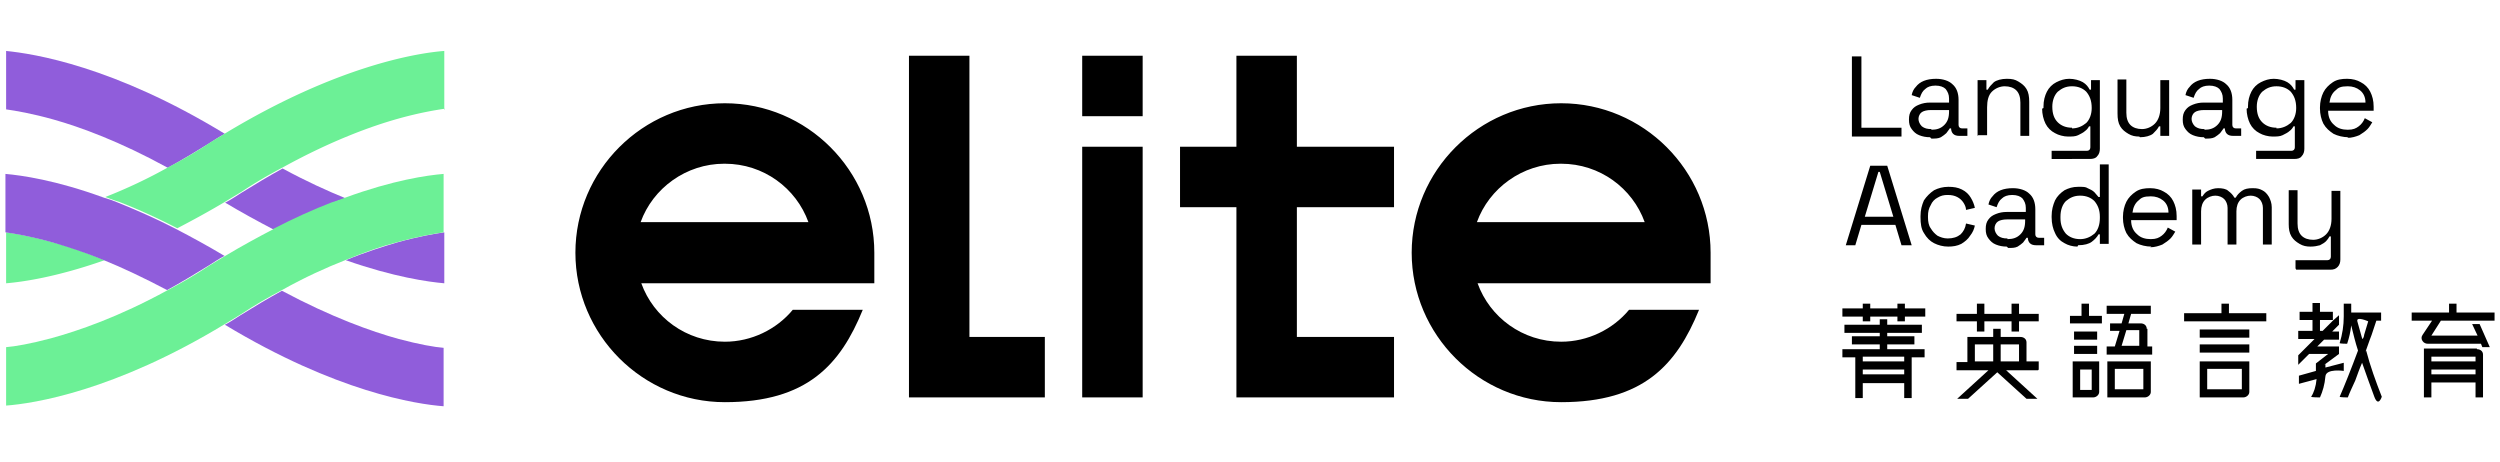 <svg xmlns="http://www.w3.org/2000/svg" data-name="圖層_1" viewBox="0 0 368 68"><path d="M159.3 21.6h8.9v36.9h-8.9zM159.3 8.2h8.9v8.9h-8.9zM150.8 49.6h-8.1V8.2h-8.9v50.3h20v-8.9zM205.2 30.5v-8.9h-14.3V8.2H182v13.4h-8.3v8.9h8.3v28h23.2v-8.9h-14.3V30.5zM229.8 50.3c-5.7 0-10.5-3.6-12.3-8.6h34.3v-4.5c0-12.1-9.9-22-22-22s-22 9.9-22 22 9.9 22 22 22 17-5.5 20.3-13.6h-10.3c-2.4 2.9-6.1 4.7-10 4.7m0-26.2c5.7 0 10.5 3.6 12.3 8.6h-24.7c1.8-5 6.7-8.6 12.3-8.6ZM106.7 50.3c-5.7 0-10.5-3.6-12.3-8.6h34.3v-4.5c0-12.1-9.9-22-22-22s-22 9.9-22 22 9.9 22 22 22 17-5.5 20.3-13.6h-10.3c-2.4 2.9-6.1 4.7-10 4.7m0-26.2c5.7 0 10.5 3.6 12.3 8.6H94.3c1.8-5 6.7-8.6 12.3-8.6ZM272.6 20V8.3h1.4v10.5h5.9v1.3h-7.3ZM284.1 20.2c-.6 0-1.1-.1-1.6-.3s-.8-.5-1.1-.9-.4-.8-.4-1.4.1-1 .4-1.4.6-.6 1.1-.8 1-.3 1.6-.3h2.8v-.6c0-.6-.2-1-.5-1.4-.3-.3-.8-.5-1.5-.5s-1.2.2-1.5.5c-.4.3-.6.7-.8 1.3l-1.2-.4q.15-.75.6-1.2.45-.6 1.2-.9t1.8-.3c1 0 1.9.3 2.4.8.6.5.9 1.3.9 2.3v3.7c0 .3.2.5.5.5h.8V20h-1.2q-.6 0-.9-.3c-.2-.2-.3-.5-.3-.8h-.2c-.1.2-.3.4-.5.7-.2.2-.5.4-.8.6-.4.2-.8.2-1.4.2Zm.2-1.1c.8 0 1.4-.2 1.9-.7s.7-1.1.7-2v-.2h-2.7c-.5 0-1 .1-1.3.3s-.5.6-.5 1 .2.8.5 1.1c.4.3.8.4 1.4.4ZM291.1 20v-8.2h1.3v1.4h.2c.2-.4.5-.7.9-1.1.4-.3 1.1-.5 1.9-.5s1.2.1 1.7.4.9.6 1.2 1.1.4 1.1.4 1.9v5h-1.3v-4.9q0-1.2-.6-1.8c-.4-.4-1-.6-1.7-.6s-1.4.3-1.9.8-.7 1.3-.7 2.3v4.1h-1.3ZM300.8 15.9v-.2c0-.9.2-1.6.5-2.2s.8-1.1 1.4-1.4 1.2-.5 1.9-.5 1.5.2 2 .5.8.7 1 1.1h.2v-1.4h1.3v10.1c0 .4-.1.8-.4 1.1-.2.3-.6.4-1.1.4H302v-1.2h5.2c.3 0 .5-.2.5-.5v-3.1h-.2c-.1.2-.3.5-.6.7-.2.2-.6.4-1 .6s-.9.2-1.5.2-1.4-.2-1.9-.5c-.6-.3-1.1-.8-1.4-1.4s-.5-1.4-.5-2.2Zm4.2 3c.8 0 1.5-.3 2.1-.8.5-.5.8-1.3.8-2.2 0-1.1-.3-1.8-.8-2.4-.5-.5-1.2-.8-2.1-.8s-1.5.3-2.1.8c-.5.5-.8 1.3-.8 2.2 0 1.1.3 1.8.8 2.3s1.2.8 2.1.8ZM314.9 20.1c-.6 0-1.1-.1-1.6-.4s-.9-.6-1.2-1.1-.4-1.1-.4-1.9v-5h1.3v4.9q0 1.2.6 1.8c.4.4 1 .6 1.7.6s1.4-.3 1.9-.8.8-1.3.8-2.3v-4.1h1.3V20H318v-1.4h-.2c-.2.4-.5.7-.9 1.1-.4.3-1.1.5-1.9.5ZM324.4 20.2c-.6 0-1.1-.1-1.6-.3s-.8-.5-1.1-.9-.4-.8-.4-1.4.1-1 .4-1.4.6-.6 1.1-.8 1-.3 1.6-.3h2.8v-.6c0-.6-.2-1-.5-1.4-.3-.3-.8-.5-1.5-.5s-1.2.2-1.5.5c-.4.3-.6.7-.8 1.3l-1.2-.4q.15-.75.6-1.2.45-.6 1.2-.9t1.8-.3c1 0 1.9.3 2.4.8.6.5.9 1.3.9 2.3v3.7c0 .3.2.5.5.5h.8V20h-1.2q-.6 0-.9-.3c-.2-.2-.3-.5-.3-.8h-.2c-.1.2-.3.4-.5.7-.2.2-.5.4-.8.6-.4.2-.8.2-1.4.2Zm.1-1.1c.8 0 1.4-.2 1.9-.7s.7-1.1.7-2v-.2h-2.7c-.5 0-1 .1-1.3.3s-.5.6-.5 1 .2.8.5 1.1c.4.3.8.4 1.4.4ZM330.9 15.9v-.2c0-.9.2-1.6.5-2.2s.8-1.1 1.4-1.4 1.2-.5 1.9-.5 1.5.2 2 .5.8.7 1 1.1h.2v-1.4h1.3v10.1c0 .4-.1.8-.4 1.1-.2.3-.6.4-1.1.4h-5.6v-1.2h5.2c.3 0 .5-.2.5-.5v-3.1h-.2c-.1.2-.3.5-.6.7-.2.2-.6.4-1 .6s-.9.2-1.5.2-1.4-.2-1.9-.5c-.6-.3-1.1-.8-1.4-1.4s-.5-1.4-.5-2.2Zm4.2 3c.8 0 1.5-.3 2.1-.8.5-.5.8-1.3.8-2.2 0-1.1-.3-1.8-.8-2.4-.5-.5-1.2-.8-2.1-.8s-1.5.3-2.1.8c-.5.5-.8 1.3-.8 2.2 0 1.1.3 1.8.8 2.3s1.2.8 2.1.8ZM345.7 20.2c-.8 0-1.6-.2-2.2-.5-.6-.4-1.1-.8-1.5-1.5-.3-.6-.5-1.4-.5-2.2v-.2c0-.8.2-1.6.5-2.2s.8-1.1 1.4-1.5 1.3-.5 2.1-.5 1.5.2 2 .5c.6.3 1.1.8 1.4 1.4s.5 1.3.5 2.2v.6h-6.7q0 1.35.9 2.1c.5.5 1.2.7 2 .7s1.2-.2 1.6-.5q.6-.45.9-1.2l1.1.6c-.2.3-.4.7-.7 1q-.45.45-1.2.9c-.5.2-1.1.4-1.8.4Zm-2.8-5.1h5.3c0-.8-.3-1.4-.8-1.8q-.75-.6-1.8-.6c-1.05 0-1.4.2-1.8.6q-.75.6-.9 1.8M271.7 36.1l3.6-11.7h2.5l3.6 11.7h-1.5l-.9-3h-5l-.9 3h-1.5Zm2.7-4.2h4.3l-2-6.6h-.2l-2 6.6ZM286.8 36.3c-.8 0-1.5-.2-2.1-.5q-.9-.45-1.5-1.5c-.4-.6-.5-1.4-.5-2.3v-.2c0-.9.2-1.6.5-2.3q.6-.9 1.5-1.5c.6-.3 1.3-.5 2.1-.5s1.4.1 2 .4 1 .7 1.3 1.2q.45.75.6 1.5l-1.3.3c0-.4-.2-.8-.4-1.1s-.5-.6-.9-.8-.8-.3-1.4-.3-1 .1-1.5.4c-.4.2-.8.6-1 1.1-.3.5-.4 1-.4 1.6v.2c0 .6.1 1.2.4 1.6.3.5.6.8 1 1.1.4.2.9.4 1.5.4.8 0 1.4-.2 1.9-.6.4-.4.7-.9.8-1.6l1.3.3c-.1.5-.3 1-.7 1.5-.3.5-.8.9-1.3 1.2-.6.3-1.2.4-2 .4ZM295.4 36.3c-.6 0-1.1-.1-1.6-.3s-.8-.5-1.1-.9-.4-.8-.4-1.4.1-1 .4-1.4.6-.6 1.1-.8 1-.3 1.6-.3h2.8v-.6c0-.6-.2-1-.5-1.4-.3-.3-.8-.5-1.5-.5s-1.2.2-1.5.5c-.4.3-.6.7-.8 1.3l-1.2-.4q.15-.75.6-1.2.45-.6 1.2-.9t1.8-.3c1 0 1.9.3 2.4.8.6.5.9 1.3.9 2.3v3.7c0 .3.2.5.5.5h.8v1.1h-1.2q-.6 0-.9-.3c-.2-.2-.3-.5-.3-.8h-.2c-.1.2-.3.4-.5.7-.2.2-.5.4-.8.6-.4.2-.8.2-1.4.2Zm.1-1.1c.8 0 1.4-.2 1.9-.7s.7-1.1.7-2v-.2h-2.7c-.5 0-1 .1-1.3.3s-.5.6-.5 1 .2.8.5 1.1c.4.3.8.4 1.4.4ZM305.8 36.3c-.7 0-1.4-.2-1.9-.5-.6-.3-1.1-.8-1.4-1.5-.3-.6-.5-1.4-.5-2.3v-.2c0-.9.2-1.6.5-2.3.3-.6.8-1.1 1.4-1.5.6-.3 1.2-.5 2-.5s1.1 0 1.4.2c.4.2.7.3 1 .6.2.2.4.5.6.7h.2v-4.8h1.3v11.7h-1.3v-1.4h-.2c-.2.4-.6.8-1 1.1s-1.1.5-2 .5Zm.4-1.1c.8 0 1.5-.3 2.1-.8.5-.5.8-1.3.8-2.3v-.2c0-1-.3-1.7-.8-2.3-.5-.5-1.2-.8-2.1-.8s-1.5.3-2.1.8c-.5.5-.8 1.3-.8 2.3v.2c0 1 .3 1.7.8 2.3.5.5 1.2.8 2.1.8M316.7 36.3c-.8 0-1.6-.2-2.2-.5-.6-.4-1.1-.8-1.5-1.5-.3-.6-.5-1.4-.5-2.2v-.2c0-.8.2-1.6.5-2.2s.8-1.1 1.4-1.5 1.3-.5 2.1-.5 1.5.2 2 .5c.6.3 1.1.8 1.4 1.4s.5 1.3.5 2.2v.6h-6.7q0 1.35.9 2.1c.5.5 1.2.7 2 .7s1.2-.2 1.6-.5q.6-.45.9-1.2l1.1.6c-.2.3-.4.7-.7 1q-.45.45-1.2.9c-.5.2-1.1.4-1.8.4Zm-2.8-5h5.3c0-.8-.3-1.4-.8-1.8q-.75-.6-1.8-.6c-1.05 0-1.4.2-1.8.6q-.75.6-.9 1.8M322.7 36.1v-8.2h1.3v1h.2c.2-.3.4-.6.8-.8s.9-.4 1.5-.4 1.2.1 1.5.4c.4.3.7.6.9 1h.2c.2-.4.5-.7.9-1s.9-.4 1.6-.4 1 .1 1.4.3.7.5 1 1c.2.4.4.9.4 1.5V36h-1.3v-5.4c0-.5-.2-1-.5-1.3s-.8-.5-1.3-.5-1.1.2-1.5.6-.6 1-.6 1.7V36h-1.3v-5.4c0-.5-.2-1-.5-1.3s-.8-.5-1.3-.5-1.1.2-1.5.6-.6 1-.6 1.7V36h-1.3ZM337.9 39.5v-1.2h4.7c.3 0 .5-.2.5-.5v-3h-.2c-.1.2-.3.5-.5.7s-.5.4-.9.6c-.4.1-.8.2-1.4.2s-1.1-.1-1.6-.4-.9-.6-1.2-1.1-.4-1.1-.4-1.8v-5h1.3v4.9q0 1.2.6 1.8c.4.4 1 .6 1.7.6s1.4-.3 1.9-.8.8-1.3.8-2.3v-4.1h1.3v10.1c0 .4-.1.8-.4 1.1s-.6.4-1.1.4h-5ZM280.4 44.7h-1.1v.7h-4v-.7h-1.1v.7h-3v1.2h3v.7h1.1v-.7h4v.7h1.1v-.7h3v-1.2h-3zM300.1 54.4v-1.2h-1.8v-2.8c0-.5-.4-.8-.9-.8h-2.9v-1.2h-1.1v1.2h-3.8v3.7H288v1.2h4.7l-4.6 4.2h1.6l4.3-3.9 4.3 3.9h1.6l-4.6-4.2h4.7Zm-6.7-1.2h-2.7v-2.5h2.7zm1.1-2.5h2.7v2.5h-2.7z"/><path d="M291 48.8h1.1v-1.5h4v1.5h1.1v-1.5h2.9v-1.1h-2.9v-1.5h-1.1v1.5h-4v-1.5H291v1.5h-3v1.1h3zM307.5 44.7h-1.1v1.8h-1.7v1.1h4.7v-1.1h-1.9zM364.6 51.3h-7.8v7.2h1.1v-2.2h6.5v2.2h1.1v-6.3c0-.5-.4-.8-.9-.8Zm-.2 3.8h-6.5v-.7h6.5zm0-1.9h-6.5v-.7h6.5zM305.3 48.8h3.4V50h-3.4zM305.3 50.9h3.4v1.2h-3.4zM309 57.7v-4.5h-3.9v5.3h3c.5 0 .9-.4.9-.8m-1.1-.3h-1.7v-3h1.7zM316.6 57.7v-4.5h-6.4v5.3h5.5c.5 0 .9-.4.9-.8m-1.1-.4h-4.2v-3h4.2zM328.1 44.7H327v1.4h-5.5v1.2h12.1v-1.2h-5.5zM323.8 48.5h7.3v1.2h-7.3zM323.8 50.7h7.3v1.2h-7.3zM367.1 46h-5.5v-1.3h-1.1V46H355v1.2h3l-1.4 2.1q-.3.45 0 .9c.2.3.5.4.8.4h7.8l.2.5h1.1l-1.5-3.4h-1.1l.8 1.7h-6.8l1.4-2.2h7.9V46ZM331.1 57.7v-4.5h-7.3v5.3h6.4c.5 0 .9-.4.9-.8m-1.1-.4h-5.1v-3h5.1zM316 48.4c0-.5-.4-.8-.9-.8h-1.8l.4-1.4h2.9V45h-6.5v1.2h2.6l-.4 1.4h-1.7v1.1h1.4l-.7 2.3h-1.2v1.2h6.7V51h-.7v-2.6Zm-1.1 2.5h-2.6l.7-2.3h1.9zM277.8 50.7h4v-1.2h-4V49h5.1v-1.2h-5.1V47h-1.1v.8h-5.2V49h5.2v.5h-4.1v1.2h4.1v.7h-5.5v1.2h1.9v6h1.1v-2.2h6.1v2.2h1.1v-6h1.9v-1.2h-5.5zm2.5 4.4h-6.1v-.7h6.1zm0-2.6v.7h-6.1v-.7zM348.2 51.8l.1-.3c.4-1.1.7-2 .8-2.2l.7-2.1h.7V46h-4.4v-1.3H345v1.9q0 1.95-.6 3.9c0 .1 1.1.1 1.1.1q.45-1.35.6-2.7v-.2.2c.3 1.2.6 2.5 1 3.7-1 2.7-2 5.2-2.7 6.8 0 .1 1.2.1 1.2.1.3-.8.7-1.6 1.1-2.5.3-.8.6-1.7 1-2.6 0-.1 0 0 0 0 .6 1.7 1.2 3.4 1.8 5s1.1 0 1.1 0c-.9-2.3-1.7-4.5-2.3-6.8Zm-.5-2c0 .1 0 0 0 0-.2-.8-.5-1.7-.7-2.5s1.6 0 1.6 0l-.6 2c0 .2-.1.4-.2.6Z"/><path d="m342 53.8 2.3-1.7V51h-3.2l1-1h2.2v-1.2h-1l1-1v-1.4l-.9.8-1.5 1.5h-.4v-1.6h1.9v-1.2h-1.9v-1.3h-1.1v1.3h-1.9v1.2h1.9v1.6h-2.1v1.2h2.4l-2.4 2.4v1.4l1.6-1.6h2.8l-1.8 1.4v1.1l-2.5.7v1.2l2.6-.7c-.1 1.1-.4 2-.8 2.6 0 .1 1.3.1 1.3.1.4-.9.7-1.9.8-3.1s2.7-.8 2.7-.8v-1.2l-2.7.7v-.5Z"/><path fill="#905ddb" d="M33.1 19.7C16.7 9.7 4.9 7.9.9 7.5v8.6c1.4.2 3.8.6 7 1.5 3.9 1.1 9.7 3.2 16.8 7.1 2-1.1 4-2.3 6.1-3.6.8-.5 1.5-1 2.3-1.4M33.1 29.8c2.5 1.5 4.9 2.8 7.2 4 3.1-1.6 5.9-2.8 8.6-3.9.7-.3 1.3-.5 2-.7-2.7-1.1-5.8-2.5-9.3-4.4-2 1.1-4 2.3-6.1 3.6-.8.5-1.5 1-2.3 1.4ZM50.9 38.3c7.1 2.5 12.2 3.2 14.5 3.4v-7.5c-1.4.2-3.8.6-7 1.5-2 .6-4.6 1.4-7.5 2.6"/><path fill="#6cf096" d="M65.4 16.2V7.5c-4 .3-15.8 2.2-32.2 12.1-.8.5-1.5.9-2.3 1.4-2.1 1.4-4.2 2.6-6.1 3.6a75 75 0 0 1-9.3 4.4c.6.2 1.3.5 2 .7 2.6 1 5.5 2.3 8.6 3.9 2.3-1.2 4.7-2.5 7.2-4 .8-.5 1.5-.9 2.3-1.4 2.1-1.4 4.2-2.6 6.1-3.6 7.1-3.9 12.9-6 16.8-7.1 3.2-.9 5.6-1.3 7-1.5ZM.9 34.2v7.5c2.4-.2 7.4-.9 14.5-3.4-2.9-1.2-5.5-2.1-7.5-2.6-3.2-.9-5.6-1.3-7-1.5"/><path fill="#905ddb" d="M33.1 37.7c-2.5-1.5-4.9-2.8-7.2-4-3.1-1.6-5.9-2.8-8.6-3.9-.7-.3-1.3-.5-2-.7C8.2 26.5 3.1 25.8.8 25.6v8.6c1.4.2 3.8.6 7 1.5 2 .6 4.6 1.4 7.5 2.6 2.7 1.1 5.9 2.6 9.3 4.4 2-1.1 4-2.3 6.1-3.6.8-.5 1.5-1 2.3-1.4ZM35.4 46.4c-.8.5-1.5 1-2.3 1.4 16.4 9.9 28.2 11.7 32.2 12v-8.6c-1.3-.1-3.6-.5-6.6-1.3-4-1.1-9.9-3.2-17.2-7.1-2 1.1-4 2.3-6.1 3.6"/><path fill="#6cf096" d="M40.3 33.7c-2.3 1.2-4.7 2.5-7.2 4-.8.5-1.5.9-2.3 1.4-2.1 1.4-4.2 2.6-6.1 3.6-7.3 4-13.2 6-17.2 7.1-3 .8-5.3 1.2-6.6 1.3v8.6c4-.3 15.9-2.1 32.2-12 .8-.5 1.5-.9 2.3-1.4 2.1-1.4 4.2-2.6 6.1-3.6 3.4-1.9 6.5-3.3 9.3-4.4 2.9-1.2 5.5-2.1 7.5-2.6 3.2-.9 5.6-1.3 7-1.5v-8.6c-2.4.2-7.4.9-14.5 3.5-.6.2-1.3.5-2 .7-2.6 1-5.5 2.3-8.6 3.9Z"/></svg>